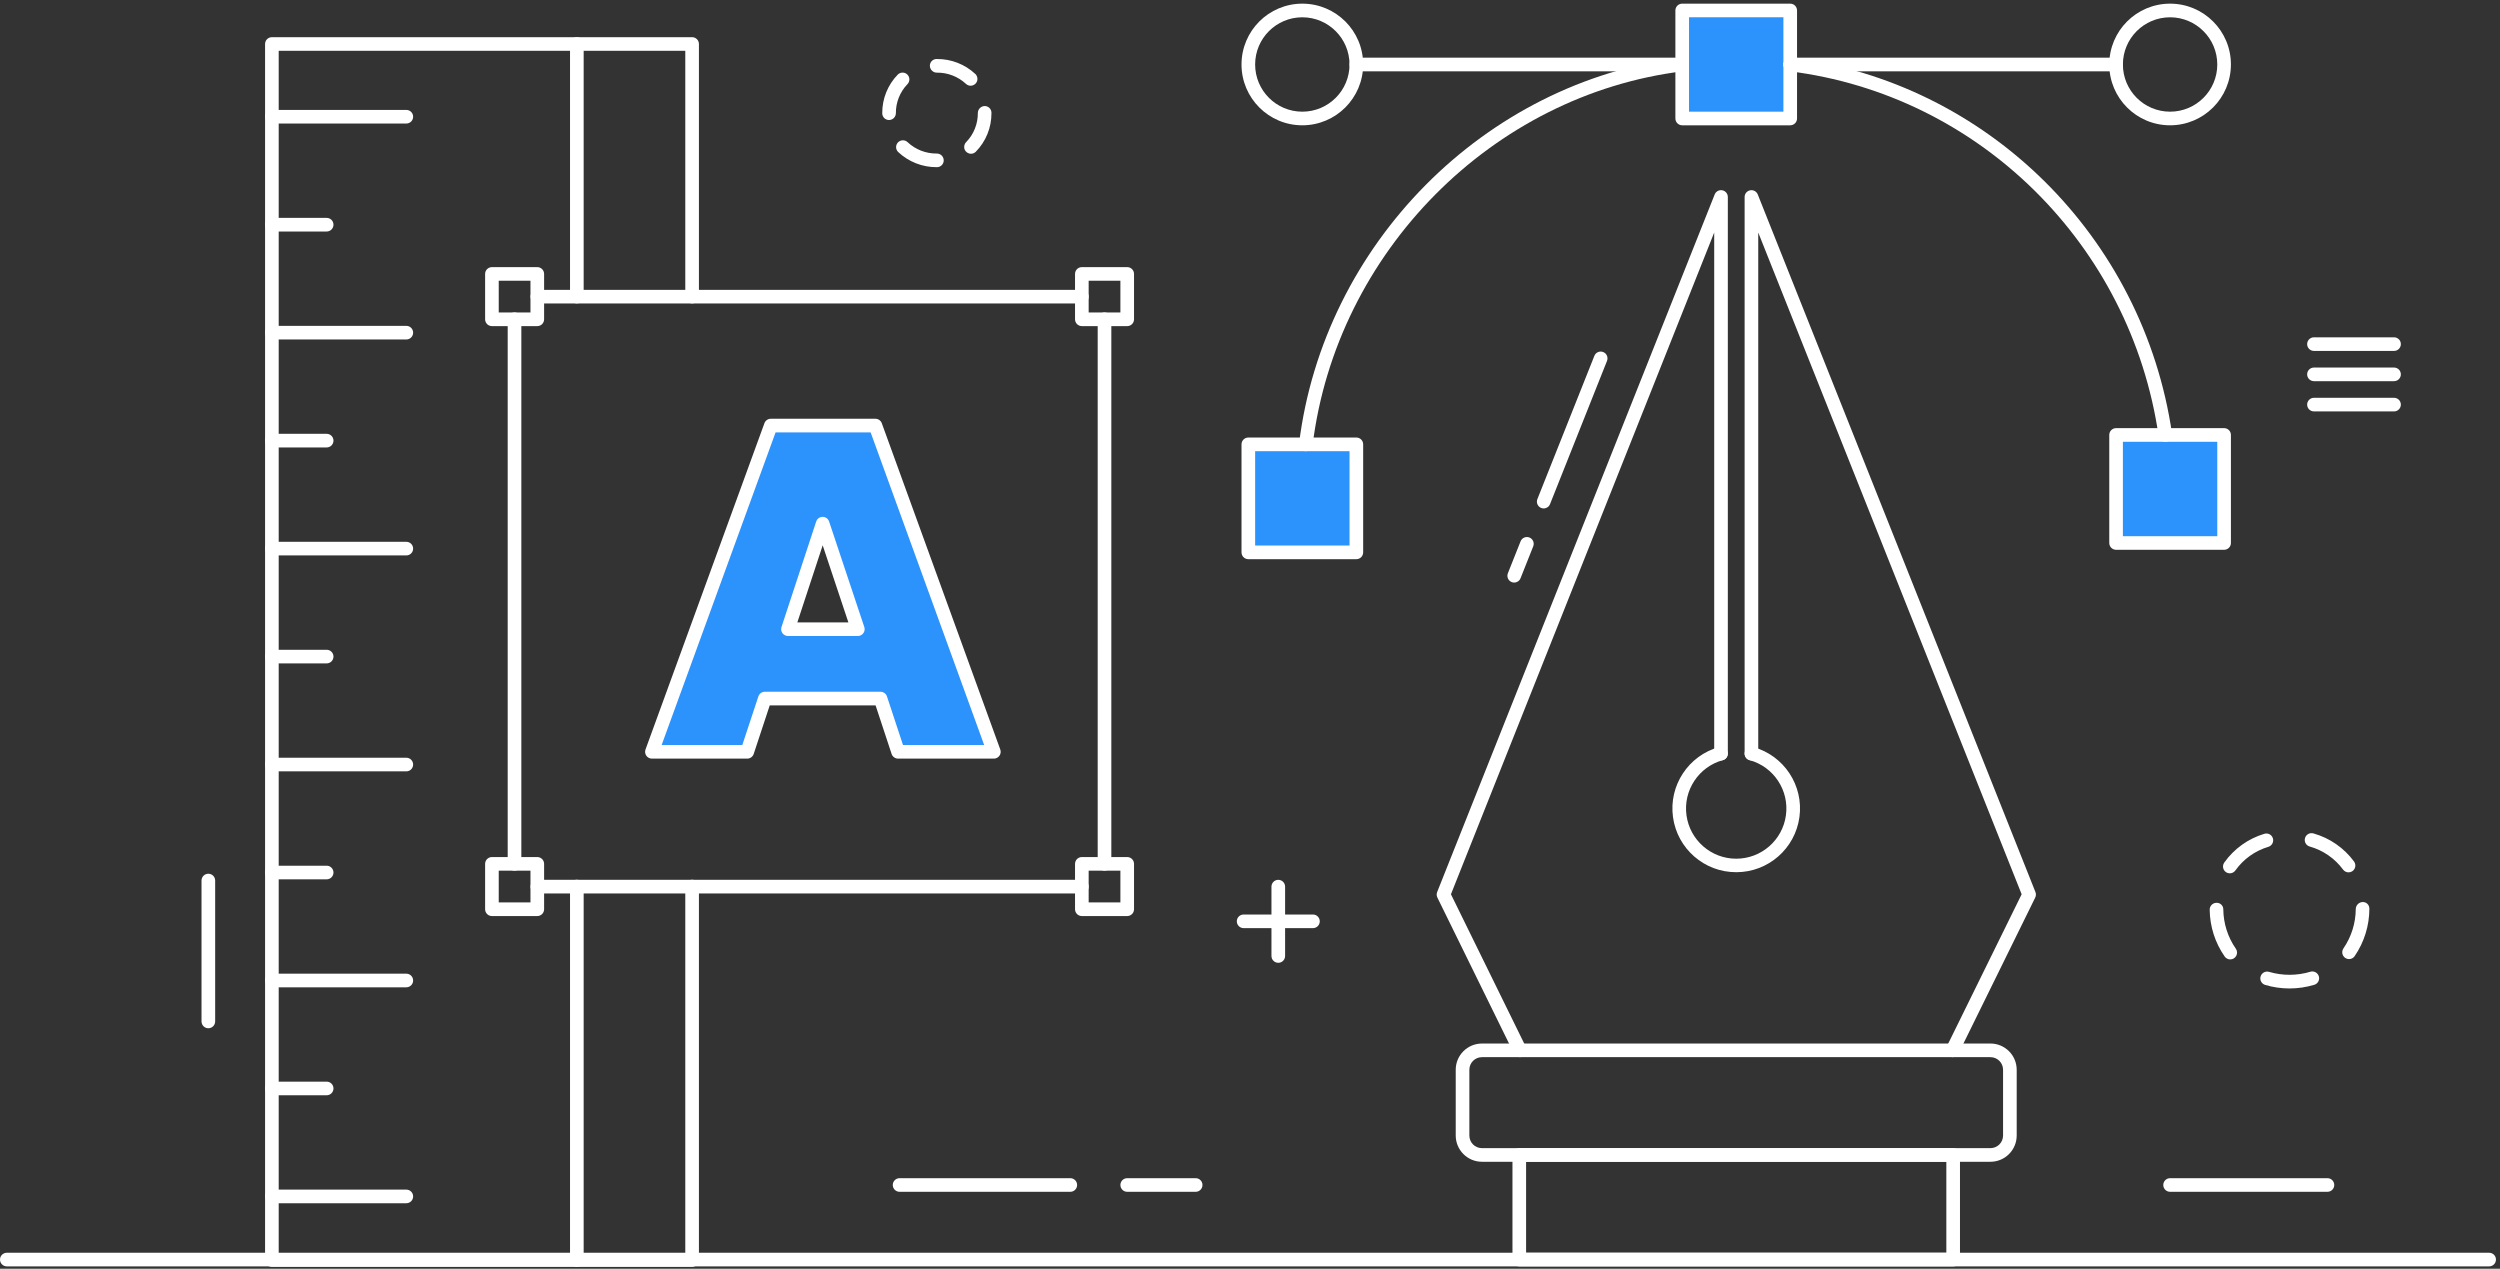 <?xml version="1.0" encoding="UTF-8"?> <svg xmlns="http://www.w3.org/2000/svg" xmlns:xlink="http://www.w3.org/1999/xlink" xmlns:avocode="https://avocode.com/" id="SVGDoc" width="400" height="203" version="1.1" viewBox="0 0 400 203"><rect x="0" y="0" width="400" height="203" fill="#333333" stroke="none"/><defs fill="#ffffff"></defs><desc fill="#ffffff">Generated with Avocode.</desc><g><g><title>Layer 2</title><g><title>Layer 1</title><g><title>Path 3819</title><path d="M142.252,19.204c0.594,-0.009 1.075,-0.486 1.089,-1.081c-0.017,-1.729 0.643,-3.396 1.84,-4.644c0.427,-0.424 0.429,-1.114 0.005,-1.541c-0.424,-0.427 -1.114,-0.429 -1.541,-0.005c-1.604,1.649 -2.497,3.862 -2.484,6.162l-0,0.037c0.002,0.593 0.484,1.073 1.077,1.071h0.013zM155.355,24.601c0.286,-0 0.56,-0.113 0.763,-0.313c1.625,-1.65 2.529,-3.877 2.515,-6.192c0,-0.023 -0.003,-0.123 -0.004,-0.146c-0.05,-0.569 -0.536,-1.001 -1.107,-0.983c-0.59,0.029 -1.056,0.51 -1.068,1.1c0.018,1.74 -0.651,3.416 -1.862,4.665c-0.316,0.31 -0.412,0.78 -0.245,1.19c0.167,0.41 0.566,0.678 1.008,0.678zM155.301,13.717c-0.282,0 -0.554,-0.109 -0.756,-0.306c-1.263,-1.168 -2.927,-1.808 -4.647,-1.786c-0.608,0.002 -1.105,-0.483 -1.118,-1.091c-0.007,-0.286 0.102,-0.563 0.301,-0.768c0.2,-0.205 0.473,-0.321 0.759,-0.323h0.058c2.285,-0.019 4.49,0.84 6.16,2.399c0.32,0.308 0.421,0.78 0.254,1.192c-0.166,0.412 -0.566,0.682 -1.01,0.682M149.915,26.748v0h-0.018c-2.3,0.019 -4.518,-0.851 -6.191,-2.429c-0.431,-0.42 -0.441,-1.11 -0.021,-1.541c0.42,-0.431 1.11,-0.441 1.541,-0.021c1.266,1.183 2.939,1.831 4.671,1.81c0.604,-0.001 1.095,0.486 1.099,1.09c0.002,0.288 -0.11,0.566 -0.313,0.77c-0.203,0.205 -0.479,0.32 -0.767,0.321" fill="#ffffff" fill-opacity="1"></path></g><g><title>Path 3820</title><path d="M356.768,139.734c-0.407,-0 -0.78,-0.227 -0.967,-0.588c-0.187,-0.361 -0.158,-0.797 0.076,-1.13c1.567,-2.209 3.826,-3.831 6.42,-4.608c0.575,-0.178 1.186,0.144 1.364,0.719c0.178,0.575 -0.144,1.186 -0.719,1.364c-2.133,0.635 -3.992,1.965 -5.28,3.779c-0.205,0.291 -0.538,0.464 -0.894,0.464zM375.844,153.456c-0.407,-0.001 -0.78,-0.229 -0.967,-0.59c-0.187,-0.362 -0.156,-0.798 0.079,-1.13c1.269,-1.854 1.954,-4.045 1.967,-6.291c0.012,-0.598 0.483,-1.086 1.081,-1.118l0.007,0c0.275,-0.014 0.543,0.082 0.747,0.267c0.204,0.185 0.326,0.443 0.339,0.717l0.003,0.064c-0.001,2.721 -0.825,5.379 -2.365,7.622c-0.204,0.289 -0.536,0.46 -0.89,0.46zM356.842,153.508c-0.351,0.001 -0.681,-0.168 -0.885,-0.453c-1.536,-2.194 -2.374,-4.799 -2.405,-7.477c-0.01,-0.289 0.095,-0.57 0.292,-0.781c0.197,-0.211 0.47,-0.335 0.759,-0.345c0.292,-0.023 0.581,0.077 0.795,0.277c0.214,0.2 0.335,0.481 0.331,0.774c0.021,2.246 0.716,4.433 1.996,6.278c0.239,0.332 0.272,0.769 0.086,1.133c-0.186,0.364 -0.56,0.593 -0.969,0.594zM375.771,139.578c-0.349,0 -0.677,-0.166 -0.883,-0.448c-1.322,-1.79 -3.203,-3.088 -5.346,-3.69c-0.578,-0.169 -0.909,-0.774 -0.74,-1.352c0.169,-0.578 0.774,-0.909 1.352,-0.74c2.605,0.736 4.891,2.318 6.496,4.498c0.241,0.331 0.276,0.77 0.09,1.135c-0.185,0.365 -0.56,0.596 -0.97,0.597M366.325,158.154c-1.319,0.001 -2.631,-0.189 -3.895,-0.565c-0.577,-0.172 -0.906,-0.779 -0.734,-1.356c0.172,-0.577 0.779,-0.906 1.356,-0.734c2.155,0.634 4.448,0.627 6.6,-0.018c0.576,-0.176 1.185,0.149 1.361,0.725c0.176,0.576 -0.149,1.185 -0.725,1.361c-1.285,0.389 -2.62,0.586 -3.963,0.587" fill="#ffffff" fill-opacity="1"></path></g><g><title>Path 3821</title><path d="M204.525,154.049c-0.602,0 -1.091,-0.488 -1.091,-1.091v-11.095c-0,-0.602 0.488,-1.091 1.091,-1.091c0.602,0 1.091,0.488 1.091,1.091v11.095c0,0.603 -0.489,1.091 -1.091,1.091" fill="#ffffff" fill-opacity="1"></path></g><g><title>Path 3822</title><path d="M210.073,148.501v0h-11.093c-0.602,-0 -1.09,-0.488 -1.09,-1.09c0,-0.602 0.488,-1.09 1.09,-1.09h11.093c0.602,0 1.09,0.488 1.09,1.09c0,0.602 -0.488,1.09 -1.09,1.09" fill="#ffffff" fill-opacity="1"></path></g><g><title>Path 3823</title><path d="M33.335,164.52c-0.603,0 -1.091,-0.488 -1.091,-1.091v-22.54c0,-0.602 0.488,-1.091 1.091,-1.091c0.602,0 1.091,0.488 1.091,1.091v22.54c0,0.603 -0.489,1.091 -1.091,1.091" fill="#ffffff" fill-opacity="1"></path></g><g><title>Path 3824</title><path d="M383.047,56.149v0h-12.813c-0.602,0 -1.09,-0.488 -1.09,-1.09c0,-0.602 0.488,-1.09 1.09,-1.09l12.813,0c0.602,-0 1.09,0.488 1.09,1.09c0,0.602 -0.488,1.09 -1.09,1.09" fill="#ffffff" fill-opacity="1"></path></g><g><title>Path 3825</title><path d="M383.047,60.987v0h-12.813c-0.602,0 -1.09,-0.488 -1.09,-1.09c0,-0.602 0.488,-1.09 1.09,-1.09l12.813,0c0.602,-0 1.09,0.488 1.09,1.09c0,0.602 -0.488,1.09 -1.09,1.09" fill="#ffffff" fill-opacity="1"></path></g><g><title>Path 3826</title><path d="M383.047,65.826v0h-12.813c-0.602,0 -1.09,-0.488 -1.09,-1.09c0,-0.602 0.488,-1.09 1.09,-1.09l12.813,0c0.602,-0 1.09,0.488 1.09,1.09c0,0.602 -0.488,1.09 -1.09,1.09" fill="#ffffff" fill-opacity="1"></path></g><g><title>Path 3827</title><path d="M246.993,81.351c-0.138,0 -0.275,-0.027 -0.403,-0.079c-0.269,-0.106 -0.484,-0.315 -0.598,-0.581c-0.114,-0.265 -0.118,-0.565 -0.011,-0.834l9.118,-22.921c0.223,-0.559 0.856,-0.832 1.415,-0.609c0.559,0.223 0.832,0.856 0.609,1.415l-9.119,22.92c-0.164,0.415 -0.565,0.688 -1.012,0.688" fill="#ffffff" fill-opacity="1"></path></g><g><title>Path 3828</title><path d="M242.274,93.212c-0.138,0 -0.275,-0.027 -0.403,-0.079c-0.269,-0.106 -0.484,-0.315 -0.598,-0.581c-0.114,-0.265 -0.118,-0.565 -0.011,-0.834l2.032,-5.108c0.222,-0.559 0.856,-0.831 1.414,-0.609c0.559,0.222 0.831,0.856 0.609,1.414l-2.032,5.108c-0.164,0.415 -0.565,0.688 -1.012,0.688" fill="#ffffff" fill-opacity="1"></path></g><g><title>Path 3829</title><path d="M243.193,169.146c-0.416,-0 -0.795,-0.237 -0.977,-0.611l-12.237,-24.926c-0.136,-0.276 -0.149,-0.597 -0.034,-0.883l44.404,-111.612c0.193,-0.486 0.704,-0.766 1.218,-0.667c0.513,0.098 0.885,0.547 0.885,1.07v89.058c0,0.602 -0.488,1.09 -1.09,1.09c-0.602,0 -1.09,-0.488 -1.09,-1.09v-83.369v0l-42.121,105.877v0l12.022,24.492c0.165,0.338 0.145,0.737 -0.054,1.056c-0.199,0.319 -0.548,0.513 -0.923,0.514" fill="#ffffff" fill-opacity="1"></path></g><g><title>Rectangle 21</title><path d="M269.153,18.959v0v-17.283v0h17.283v0v17.283v0z" fill="#2c92fc" fill-opacity="1"></path></g><g><title>Rectangle 22</title><path d="M199.733,88.379v0v-17.283v0h17.283v0v17.283v0z" fill="#2c92fc" fill-opacity="1"></path></g><g><title>Rectangle 23</title><path d="M338.573,86.877v0v-17.284v0h17.284v0v17.284v0z" fill="#2c92fc" fill-opacity="1"></path></g><g><title>Path 3830</title><path d="M398.264,202.621v0h-397.174c-0.602,0 -1.09,-0.488 -1.09,-1.09c0,-0.602 0.488,-1.09 1.09,-1.09l397.174,-0c0.602,0 1.09,0.488 1.09,1.09c0,0.602 -0.488,1.09 -1.09,1.09" fill="#ffffff" fill-opacity="1"></path></g><g><title>Path 3831</title><path d="M237.111,169.146c-1.112,0.001 -2.013,0.902 -2.014,2.014l0,10.529c0.001,1.112 0.902,2.013 2.014,2.014h81.365c1.112,-0.002 2.012,-0.902 2.014,-2.014v-10.529c-0.002,-1.112 -0.902,-2.012 -2.014,-2.014zM318.476,185.883v0h-81.365c-2.315,-0.003 -4.191,-1.879 -4.195,-4.195v-10.529c0.003,-2.315 1.879,-4.192 4.195,-4.195h81.365c2.315,0.004 4.191,1.88 4.195,4.195l-0,10.529c-0.004,2.315 -1.88,4.191 -4.195,4.195" fill="#ffffff" fill-opacity="1"></path></g><g><title>Path 3832</title><path d="M244.175,200.44v0h67.239v0v-14.557v0h-67.239v0zM312.505,202.621v0h-69.42c-0.289,0 -0.567,-0.115 -0.772,-0.319c-0.205,-0.205 -0.319,-0.482 -0.319,-0.771v-16.738c0,-0.603 0.489,-1.091 1.091,-1.09h69.42c0.602,-0 1.091,0.488 1.091,1.09l-0,16.738c0,0.603 -0.489,1.091 -1.091,1.091" fill="#ffffff" fill-opacity="1"></path></g><g><title>Path 3833</title><path d="M312.393,169.146c-0.376,-0.001 -0.725,-0.196 -0.924,-0.515c-0.198,-0.32 -0.218,-0.719 -0.052,-1.056l12.046,-24.492v0l-42.145,-105.879v0v83.372c0,0.602 -0.488,1.09 -1.09,1.09c-0.602,0 -1.09,-0.488 -1.09,-1.09v-89.058c0,-0.523 0.372,-0.972 0.885,-1.07c0.513,-0.098 1.024,0.182 1.218,0.667l44.428,111.612c0.115,0.286 0.102,0.607 -0.034,0.884l-12.261,24.927c-0.184,0.373 -0.563,0.609 -0.979,0.609" fill="#ffffff" fill-opacity="1"></path></g><g><title>Path 3834</title><path d="M277.806,139.551c-5.108,0.013 -9.438,-3.756 -10.129,-8.817c-0.691,-5.061 2.469,-9.853 7.394,-11.21c0.581,-0.159 1.18,0.182 1.339,0.763c0.159,0.581 -0.182,1.18 -0.763,1.339c-3.87,1.073 -6.352,4.841 -5.81,8.82c0.542,3.979 3.94,6.947 7.956,6.947c4.016,0 7.415,-2.967 7.956,-6.947c0.542,-3.979 -1.94,-7.747 -5.81,-8.82c-0.581,-0.159 -0.922,-0.759 -0.763,-1.339c0.159,-0.581 0.759,-0.922 1.339,-0.763c4.92,1.356 8.081,6.14 7.396,11.198c-0.684,5.058 -5.002,8.83 -10.106,8.83" fill="#ffffff" fill-opacity="1"></path></g><g><title>Path 3835</title><path d="M270.244,17.868v0h15.102v0v-15.101v0h-15.102v0zM286.436,20.049v0h-17.283c-0.603,0 -1.091,-0.489 -1.091,-1.091l0,-17.282c-0,-0.603 0.488,-1.091 1.091,-1.091h17.283c0.289,0 0.567,0.115 0.771,0.32c0.204,0.205 0.319,0.482 0.319,0.771l0,17.282c0,0.602 -0.488,1.091 -1.09,1.091" fill="#ffffff" fill-opacity="1"></path></g><g><title>Path 3836</title><path d="M200.824,87.288v0h15.102v0v-15.101v0h-15.102v0zM217.016,89.469v0h-17.283c-0.602,0 -1.091,-0.488 -1.091,-1.09v-17.283c0,-0.603 0.489,-1.091 1.091,-1.091l17.283,-0c0.603,0 1.091,0.489 1.09,1.091l-0,17.283c0,0.602 -0.488,1.09 -1.09,1.09" fill="#ffffff" fill-opacity="1"></path></g><g><title>Path 3837</title><path d="M339.663,85.787v0h15.102v0v-15.103v0h-15.102v0zM355.856,87.967v0h-17.283c-0.289,-0 -0.567,-0.115 -0.771,-0.32c-0.204,-0.205 -0.319,-0.482 -0.319,-0.771l0,-17.284c-0,-0.289 0.114,-0.567 0.319,-0.771c0.204,-0.205 0.482,-0.32 0.771,-0.32h17.283c0.603,-0 1.091,0.488 1.091,1.091l-0,17.284c0,0.603 -0.488,1.091 -1.091,1.091" fill="#ffffff" fill-opacity="1"></path></g><g><title>Path 3838</title><path d="M346.452,70.678c-0.541,-0.001 -0.999,-0.398 -1.077,-0.933c-4.449,-30.592 -28.74,-54.585 -59.073,-58.344c-0.598,-0.074 -1.022,-0.619 -0.948,-1.217c0.081,-0.594 0.621,-1.015 1.216,-0.948c31.304,3.882 56.373,28.636 60.962,60.195c0.087,0.596 -0.326,1.149 -0.921,1.236c-0.053,0.007 -0.106,0.01 -0.159,0.011" fill="#ffffff" fill-opacity="1"></path></g><g><title>Path 3839</title><path d="M208.934,72.191c-0.045,-0 -0.091,-0.003 -0.136,-0.008c-0.598,-0.074 -1.022,-0.619 -0.948,-1.216c3.939,-31.875 29.664,-57.837 61.165,-61.731c0.598,-0.074 1.143,0.351 1.217,0.949c0.074,0.598 -0.351,1.143 -0.948,1.217c-30.526,3.771 -55.452,28.934 -59.269,59.834c-0.068,0.545 -0.531,0.955 -1.081,0.956" fill="#ffffff" fill-opacity="1"></path></g><g><title>Path 3840</title><path d="M347.215,2.766c-4.171,0 -7.552,3.381 -7.552,7.551c0,4.17 3.381,7.551 7.551,7.551c4.17,0 7.551,-3.381 7.551,-7.551c-0.005,-4.168 -3.382,-7.545 -7.55,-7.551M347.215,20.049c-5.375,0 -9.733,-4.357 -9.732,-9.732c0,-5.375 4.357,-9.732 9.732,-9.732c5.375,0 9.732,4.357 9.732,9.732c-0.007,5.372 -4.36,9.725 -9.732,9.732" fill="#ffffff" fill-opacity="1"></path></g><g><title>Path 3841</title><path d="M208.374,2.766c-4.171,0 -7.552,3.381 -7.552,7.551c0,4.17 3.381,7.551 7.551,7.551c4.17,0 7.551,-3.381 7.551,-7.551c-0.005,-4.168 -3.382,-7.545 -7.55,-7.551M208.374,20.049c-5.375,0 -9.733,-4.357 -9.732,-9.732c0,-5.375 4.357,-9.732 9.732,-9.732c5.375,0 9.732,4.357 9.732,9.732c-0.007,5.372 -4.36,9.725 -9.731,9.732" fill="#ffffff" fill-opacity="1"></path></g><g><title>Path 3842</title><path d="M338.573,11.408v0h-52.137c-0.602,0 -1.09,-0.488 -1.09,-1.09c0,-0.602 0.488,-1.09 1.09,-1.09l52.137,0c0.602,-0 1.09,0.488 1.09,1.09c0,0.602 -0.488,1.09 -1.09,1.09" fill="#ffffff" fill-opacity="1"></path></g><g><title>Path 3843</title><path d="M269.151,11.408v0h-52.135c-0.602,0 -1.09,-0.488 -1.09,-1.09c0,-0.602 0.488,-1.09 1.09,-1.09l52.135,0c0.602,-0 1.09,0.488 1.09,1.09c0,0.602 -0.488,1.09 -1.09,1.09" fill="#ffffff" fill-opacity="1"></path></g><g><title>Path 3844</title><path d="M173.1,48.555v0h-87.122c-0.602,0 -1.09,-0.488 -1.09,-1.09c0,-0.602 0.488,-1.09 1.09,-1.09l87.122,0c0.602,-0 1.09,0.488 1.09,1.09c0,0.602 -0.488,1.09 -1.09,1.09" fill="#ffffff" fill-opacity="1"></path></g><g><title>Path 3845</title><path d="M173.1,142.953v0h-87.122c-0.602,0 -1.09,-0.488 -1.09,-1.09c0,-0.602 0.488,-1.09 1.09,-1.09h87.122c0.602,0 1.09,0.488 1.09,1.09c0,0.602 -0.488,1.09 -1.09,1.09" fill="#ffffff" fill-opacity="1"></path></g><g><title>Path 3846</title><path d="M82.323,139.299c-0.602,0 -1.091,-0.488 -1.091,-1.091l-0,-87.122c0,-0.602 0.488,-1.091 1.091,-1.091c0.602,0 1.091,0.488 1.091,1.091v87.122c0,0.603 -0.489,1.091 -1.091,1.091" fill="#ffffff" fill-opacity="1"></path></g><g><title>Path 3847</title><path d="M176.722,139.299c-0.602,0 -1.091,-0.488 -1.091,-1.091v-87.122c-0,-0.602 0.488,-1.091 1.091,-1.091c0.602,0 1.091,0.488 1.091,1.091v87.122c-0,0.603 -0.489,1.091 -1.091,1.091" fill="#ffffff" fill-opacity="1"></path></g><g><title>Path 3848</title><path d="M174.186,49.999v0h5.077v0v-5.077v0h-5.077v0zM180.354,52.179v0h-7.259c-0.602,0 -1.09,-0.488 -1.09,-1.09v-7.259c0,-0.602 0.488,-1.09 1.09,-1.09h7.259c0.602,-0 1.091,0.488 1.091,1.09l-0,7.259c-0,0.602 -0.489,1.09 -1.091,1.09" fill="#ffffff" fill-opacity="1"></path></g><g><title>Path 3849</title><path d="M174.186,144.388v0h5.077v0v-5.077v0h-5.077v0zM180.354,146.569v0h-7.259c-0.602,0 -1.091,-0.489 -1.09,-1.091v-7.258c-0,-0.289 0.114,-0.567 0.319,-0.771c0.204,-0.205 0.482,-0.32 0.771,-0.32l7.259,0c0.603,0 1.091,0.489 1.091,1.091v7.258c-0,0.603 -0.489,1.091 -1.091,1.091" fill="#ffffff" fill-opacity="1"></path></g><g><title>Path 3850</title><path d="M79.798,144.388v0h5.077v0v-5.077v0h-5.077v0zM85.967,146.569v0h-7.259c-0.602,0 -1.091,-0.489 -1.09,-1.091v-7.258c-0,-0.289 0.114,-0.567 0.319,-0.771c0.204,-0.205 0.482,-0.32 0.771,-0.32l7.259,0c0.289,-0 0.567,0.115 0.771,0.32c0.204,0.205 0.319,0.482 0.319,0.771v7.258c0.001,0.602 -0.488,1.091 -1.09,1.091" fill="#ffffff" fill-opacity="1"></path></g><g><title>Path 3851</title><path d="M79.798,49.999v0h5.077v0v-5.077v0h-5.077v0zM85.967,52.179v0h-7.259c-0.602,0 -1.09,-0.488 -1.09,-1.09v-7.259c-0,-0.602 0.488,-1.09 1.09,-1.09h7.259c0.602,0 1.09,0.488 1.09,1.09v7.259c-0,0.602 -0.488,1.09 -1.09,1.09" fill="#ffffff" fill-opacity="1"></path></g><g><title>Path 3852</title><path d="M126.072,100.67l5.551,-16.883l5.631,16.883zM143.692,120.289h15.329l-18.956,-52.2h-16.733l-19.026,52.2h15.254l2.811,-8.516h18.512z" fill="#2c92fc" fill-opacity="1"></path></g><g><title>Path 3853</title><path d="M127.576,99.58h8.164l-4.11,-12.326zM137.254,101.76h-11.182c-0.349,-0 -0.678,-0.168 -0.882,-0.451c-0.205,-0.283 -0.262,-0.647 -0.153,-0.979l5.551,-16.883c0.147,-0.447 0.563,-0.749 1.033,-0.75l0.002,0c0.469,0 0.885,0.3 1.033,0.745l5.631,16.883c0.111,0.332 0.056,0.698 -0.149,0.982c-0.205,0.285 -0.534,0.453 -0.884,0.453zM144.479,119.199h12.987l-18.164,-50.018h-15.208l-18.231,50.018h12.908l2.565,-7.768c0.147,-0.446 0.564,-0.748 1.034,-0.748h18.513c0.47,0.001 0.887,0.302 1.034,0.748zM159.021,121.38v0h-15.329c-0.47,-0 -0.887,-0.302 -1.035,-0.748l-2.563,-7.768v0h-16.937v0l-2.565,7.768c-0.148,0.446 -0.565,0.748 -1.035,0.748l-15.252,-0c-0.356,0 -0.689,-0.173 -0.893,-0.465c-0.204,-0.292 -0.253,-0.664 -0.131,-0.998l19.025,-52.199c0.156,-0.431 0.565,-0.718 1.024,-0.717h16.734c0.459,0.001 0.868,0.288 1.025,0.719l18.956,52.2c0.121,0.334 0.071,0.706 -0.132,0.997c-0.204,0.291 -0.537,0.464 -0.892,0.465" fill="#ffffff" fill-opacity="1"></path></g><g><title>Path 3854</title><path d="M110.739,202.698v0h-67.236c-0.602,0 -1.091,-0.488 -1.091,-1.091v-194.566c0,-0.603 0.489,-1.091 1.091,-1.091h67.235c0.603,0 1.091,0.489 1.091,1.091v40.409c0,0.602 -0.488,1.091 -1.091,1.091c-0.602,0 -1.091,-0.488 -1.091,-1.091v-39.319v0h-65.054v0v192.385v0h65.054v0v-58.667c0,-0.602 0.488,-1.091 1.091,-1.091c0.602,0 1.091,0.488 1.091,1.091v59.757c0,0.603 -0.489,1.091 -1.091,1.091" fill="#ffffff" fill-opacity="1"></path></g><g><title>Path 3855</title><path d="M92.295,202.698c-0.602,0 -1.091,-0.488 -1.091,-1.091v-59.757c-0,-0.602 0.488,-1.091 1.091,-1.091c0.602,0 1.091,0.488 1.091,1.091v59.757c0,0.603 -0.489,1.091 -1.091,1.091" fill="#ffffff" fill-opacity="1"></path></g><g><title>Path 3856</title><path d="M92.295,48.541c-0.602,0 -1.091,-0.488 -1.091,-1.091v-40.409c-0,-0.602 0.488,-1.091 1.091,-1.091c0.602,0 1.091,0.488 1.091,1.091v40.41c0,0.603 -0.489,1.091 -1.091,1.091" fill="#ffffff" fill-opacity="1"></path></g><g><title>Path 3857</title><path d="M65.012,192.518v0h-21.512c-0.602,0 -1.09,-0.488 -1.09,-1.09c0,-0.602 0.488,-1.09 1.09,-1.09l21.512,-0c0.602,0 1.09,0.488 1.09,1.09c0,0.602 -0.488,1.09 -1.09,1.09" fill="#ffffff" fill-opacity="1"></path></g><g><title>Path 3858</title><path d="M52.267,175.243v0h-8.767c-0.602,0 -1.09,-0.488 -1.09,-1.09c0,-0.602 0.488,-1.09 1.09,-1.09l8.767,-0c0.602,0 1.09,0.488 1.09,1.09c0,0.602 -0.488,1.09 -1.09,1.09" fill="#ffffff" fill-opacity="1"></path></g><g><title>Path 3859</title><path d="M65.012,157.969v0h-21.512c-0.602,0 -1.09,-0.488 -1.09,-1.09c0,-0.602 0.488,-1.09 1.09,-1.09h21.512c0.602,0 1.09,0.488 1.09,1.09c0,0.602 -0.488,1.09 -1.09,1.09" fill="#ffffff" fill-opacity="1"></path></g><g><title>Path 3860</title><path d="M52.267,140.693v0h-8.767c-0.602,-0 -1.09,-0.488 -1.09,-1.09c0,-0.602 0.488,-1.09 1.09,-1.09l8.767,0c0.602,-0 1.09,0.488 1.09,1.09c0,0.602 -0.488,1.09 -1.09,1.09" fill="#ffffff" fill-opacity="1"></path></g><g><title>Path 3861</title><path d="M65.012,123.417v0h-21.512c-0.602,0 -1.09,-0.488 -1.09,-1.09c0,-0.602 0.488,-1.09 1.09,-1.09h21.512c0.602,0 1.09,0.488 1.09,1.09c0,0.602 -0.488,1.09 -1.09,1.09" fill="#ffffff" fill-opacity="1"></path></g><g><title>Path 3862</title><path d="M52.267,106.143v0h-8.767c-0.602,0 -1.09,-0.488 -1.09,-1.09c0,-0.602 0.488,-1.09 1.09,-1.09l8.767,0c0.602,-0 1.09,0.488 1.09,1.09c0,0.602 -0.488,1.09 -1.09,1.09" fill="#ffffff" fill-opacity="1"></path></g><g><title>Path 3863</title><path d="M65.012,88.868v0h-21.512c-0.602,0 -1.09,-0.488 -1.09,-1.09c0,-0.602 0.488,-1.09 1.09,-1.09h21.512c0.602,0 1.09,0.488 1.09,1.09c0,0.602 -0.488,1.09 -1.09,1.09" fill="#ffffff" fill-opacity="1"></path></g><g><title>Path 3864</title><path d="M52.267,71.592v0h-8.767c-0.602,0 -1.09,-0.488 -1.09,-1.09c0,-0.602 0.488,-1.09 1.09,-1.09h8.767c0.602,0 1.09,0.488 1.09,1.09c0,0.602 -0.488,1.09 -1.09,1.09" fill="#ffffff" fill-opacity="1"></path></g><g><title>Path 3865</title><path d="M65.012,54.317v0h-21.512c-0.602,0 -1.09,-0.488 -1.09,-1.09c0,-0.602 0.488,-1.09 1.09,-1.09l21.512,0c0.602,-0 1.09,0.488 1.09,1.09c0,0.602 -0.488,1.09 -1.09,1.09" fill="#ffffff" fill-opacity="1"></path></g><g><title>Path 3866</title><path d="M52.267,37.042v0h-8.767c-0.602,0 -1.09,-0.488 -1.09,-1.09c0,-0.602 0.488,-1.09 1.09,-1.09l8.767,0c0.602,-0 1.09,0.488 1.09,1.09c0,0.602 -0.488,1.09 -1.09,1.09" fill="#ffffff" fill-opacity="1"></path></g><g><title>Path 3867</title><path d="M65.012,19.766v0h-21.512c-0.602,0 -1.09,-0.488 -1.09,-1.09c0,-0.602 0.488,-1.09 1.09,-1.09l21.512,0c0.602,-0 1.09,0.488 1.09,1.09c0,0.602 -0.488,1.09 -1.09,1.09" fill="#ffffff" fill-opacity="1"></path></g><g><title>Path 3868</title><path d="M171.25,190.689v0h-27.316c-0.602,0 -1.09,-0.488 -1.09,-1.09c0,-0.602 0.488,-1.09 1.09,-1.09h27.316c0.602,0 1.09,0.488 1.09,1.09c0,0.602 -0.488,1.09 -1.09,1.09" fill="#ffffff" fill-opacity="1"></path></g><g><title>Path 3869</title><path d="M191.306,190.689v0h-10.952c-0.602,0 -1.09,-0.488 -1.09,-1.09c0,-0.602 0.488,-1.09 1.09,-1.09h10.952c0.602,0 1.09,0.488 1.09,1.09c0,0.602 -0.488,1.09 -1.09,1.09" fill="#ffffff" fill-opacity="1"></path></g><g><title>Path 3870</title><path d="M372.391,190.689v0h-25.177c-0.602,0 -1.09,-0.488 -1.09,-1.09c0,-0.602 0.488,-1.09 1.09,-1.09h25.177c0.602,0 1.09,0.488 1.09,1.09c0,0.602 -0.488,1.09 -1.09,1.09" fill="#ffffff" fill-opacity="1"></path></g></g></g></g></svg> 
